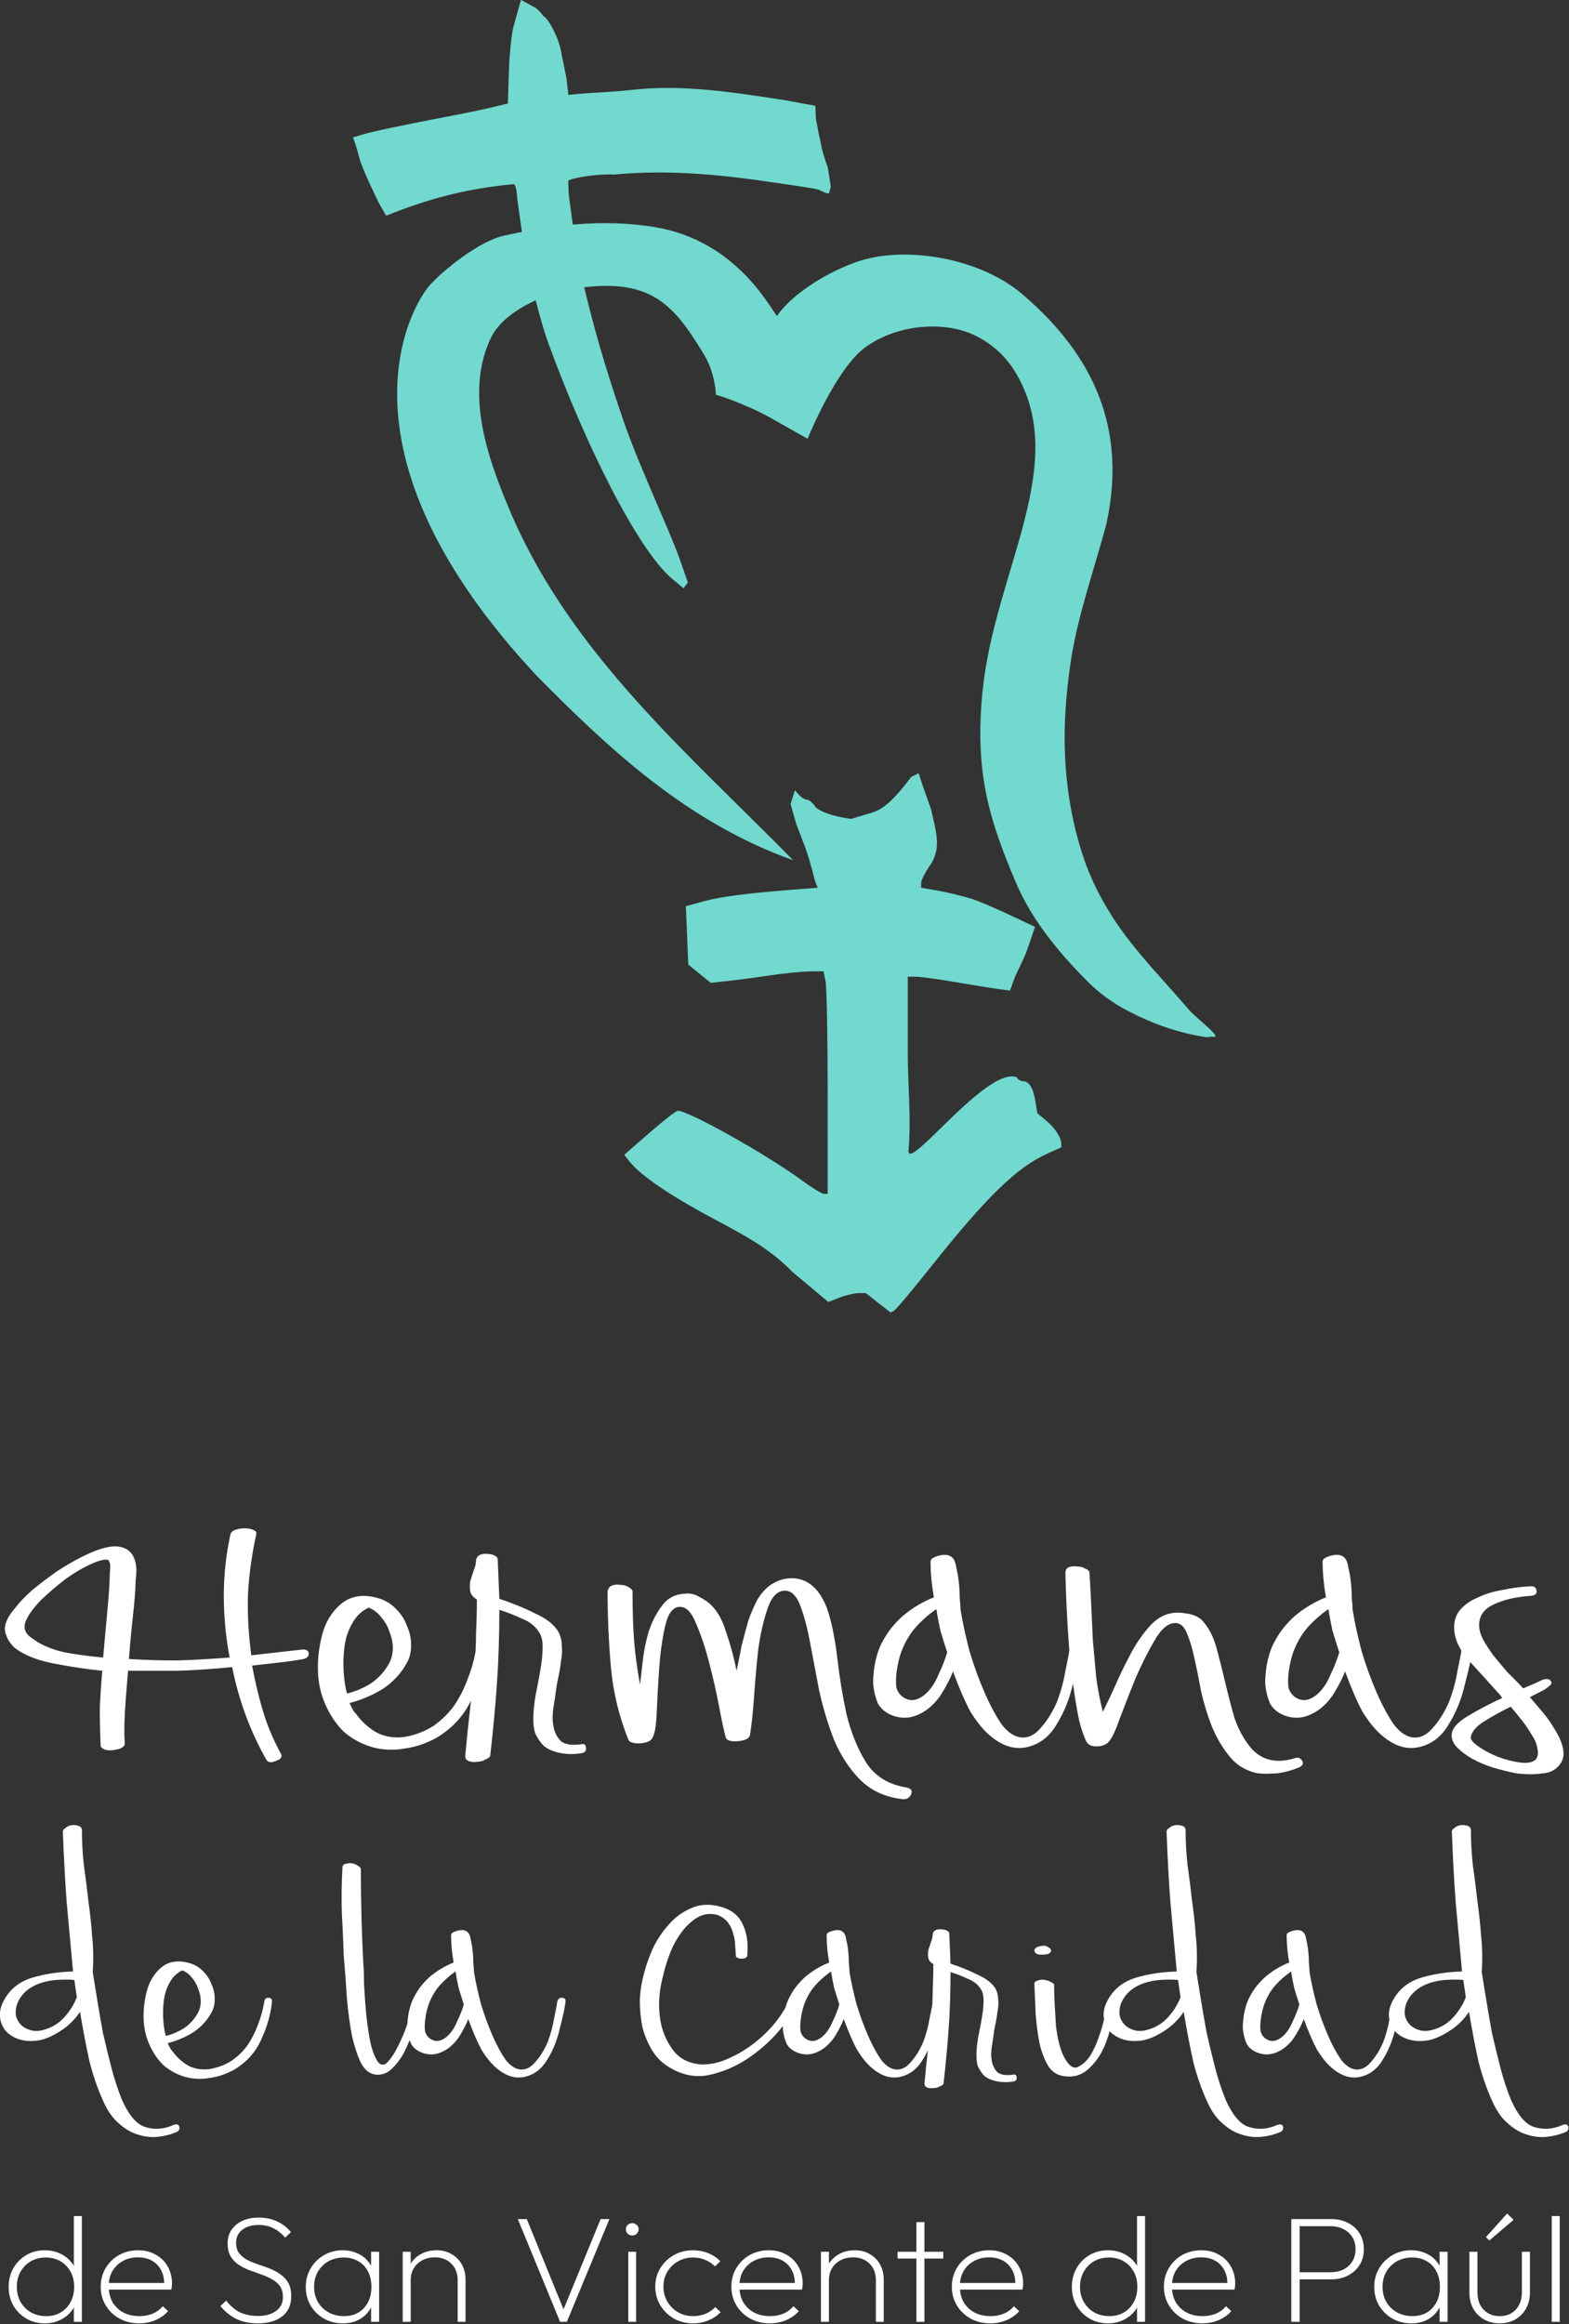 <?xml version="1.0" encoding="UTF-8" standalone="no"?>
<!-- Created with Inkscape (http://www.inkscape.org/) -->

<svg
   version="1.1"
   id="svg1"
   width="514.493"
   height="761.885"
   viewBox="0 0 514.493 761.885"
   sodipodi:docname="logotipo-hermanas-color-transparente-vertical.svg"
   inkscape:version="1.3.2 (091e20e, 2023-11-25, custom)"
   xmlns:inkscape="http://www.inkscape.org/namespaces/inkscape"
   xmlns:sodipodi="http://sodipodi.sourceforge.net/DTD/sodipodi-0.dtd"
   xmlns="http://www.w3.org/2000/svg"
   xmlns:svg="http://www.w3.org/2000/svg">
  <rect x="0" y="0" width="514.493" height="761.885" fill="#333333" stroke="none"/>
  <defs
     id="defs1" />
  <sodipodi:namedview
     id="namedview1"
     pagecolor="#ffffff"
     bordercolor="#000000"
     borderopacity="0.25"
     inkscape:showpageshadow="2"
     inkscape:pageopacity="0.0"
     inkscape:pagecheckerboard="true"
     inkscape:deskcolor="#d1d1d1"
     inkscape:zoom="0.72426352"
     inkscape:cx="257.50296"
     inkscape:cy="380.38641"
     inkscape:window-width="1920"
     inkscape:window-height="1009"
     inkscape:window-x="-8"
     inkscape:window-y="-8"
     inkscape:window-maximized="1"
     inkscape:current-layer="g1">
    <inkscape:page
       x="0"
       y="0"
       inkscape:label="1"
       id="page1"
       width="514.493"
       height="761.885"
       margin="0"
       bleed="0" />
  </sodipodi:namedview>
  <g
     id="g1"
     inkscape:groupmode="layer"
     inkscape:label="1"
     transform="translate(-139.604,-180.317)">
    <g
       id="g4"
       style="fill:#ffffff;fill-opacity:1">
      <path
         id="path1"
         d="m 346.434,305.211 c 3.035,-29.813 21.898,-56.098 7.836,-78.785 -3.172,-5.125 -8.567,-9 -14.297,-10.242 -7.383,-1.598 -15.996,-0.059 -22.235,4.386 -7.394,5.274 -14.336,22.606 -14.336,22.606 l -8.812,-4.969 c -6.844,-3.855 -13.738,-5.859 -13.738,-5.859 -0.364,-5.231 -2.114,-8.543 -3.063,-10.098 -7.762,-12.676 -13.426,-19.613 -34.793,-15.484 -6.953,1.988 -15.051,5.859 -17.773,12.164 -6.2,13.871 -0.192,29.957 5.418,43.062 14.933,34.371 43.523,58.754 69.214,84.84 -26.113,-9.316 -45.261,-27.359 -62.835,-45.09 -51.852,-55.289 -31.336,-90.844 -26.692,-96.187 3.231,-3.715 12.527,-11.223 18.606,-12.367 10.242,-2.297 23.656,-4.321 37.082,-2.032 19.734,3.364 27.906,19.489 29.851,21.824 4.059,-5.941 13.41,-11.261 20.086,-13.464 11.695,-3.856 29.887,-0.793 40.289,8.121 15.168,12.996 26.246,30.492 20.707,56.238 -2.594,10.09 -7.043,22.359 -8.793,33.906 -1.324,8.731 -1.922,17.657 -1.254,26.461 0.575,7.567 2.047,15.133 4.5,22.313 1.758,5.136 4.282,10.043 7.239,14.597 5.261,8.114 12.222,14.985 18.476,22.36 1.918,2.258 8.86,7.312 5.836,6.703 l -1.473,0.14 c -7.386,-1.156 -13.285,-3.359 -19.316,-6.48 -3.637,-1.883 -7.035,-4.344 -9.922,-7.25 -7.09,-7.125 -13.762,-15.172 -17.664,-24.434 -6.172,-14.644 -10.234,-26.449 -8.144,-46.98 z M 231.953,184.027 c 0,0 -0.125,-3.531 -0.926,-3.457 -12.117,1.121 -21.457,3.797 -31.312,7.75 l -1.86,-3.246 -2.148,-4.551 c -1.184,-2.503 -2.363,-5.441 -2.621,-6.527 -0.262,-1.09 -0.707,-2.641 -0.992,-3.453 l -0.524,-1.473 2.348,-0.715 c 2.477,-0.757 10.02,-2.347 21.644,-4.566 3.84,-0.734 8.583,-1.723 10.54,-2.199 l 3.562,-0.867 0.25,-7.871 c 0.137,-4.332 0.66,-9.356 1.164,-11.172 0.504,-1.813 1.121,-4.004 1.367,-4.871 l 0.446,-1.571 3.254,1.785 c 1.585,0.872 2.105,2.348 2.503,2.348 1.668,1.438 3.711,6.125 4.024,8.211 l 1.383,6.852 0.496,4.183 2.953,-0.297 c 1.625,-0.164 7.828,-0.41 12.164,-0.89 12.59,-1.535 25.703,0.562 38.203,2.496 l 7.426,1.359 0.137,3.156 0.734,3.934 c 0.687,2.746 0.445,3.289 2.211,8.094 l 0.726,4.73 -0.41,1.496 c -0.156,0.575 -2.136,-0.633 -2.8,-0.832 -0.668,-0.195 -5.473,-0.953 -10.676,-1.683 -13.157,-1.989 -26.227,-3.239 -39.492,-1.973 -4.547,-0.254 -11.25,0.996 -11.223,1.613 l 0.133,3.192 c 0,0 1.574,12.918 2.976,19.277 2.723,12.367 6.375,24.559 10.528,36.563 4.058,11.734 11.297,26.703 14.027,34.566 l 1.777,5.117 -0.539,0.695 -0.535,0.7 -2.656,-2.188 c -8.524,-7.023 -21.535,-33.195 -30.61,-58.105 -1.527,-4.199 -3.543,-11.84 -4.832,-17.867 -1.257,-5.86 -2.82,-17.743 -2.82,-17.743 z m 125.5,184.688 c -0.883,2.566 -2.664,5.73 -3.23,7.305 l -1.032,2.859 -2.515,-0.317 c -1.387,-0.175 -6.156,-0.945 -10.602,-1.707 -4.445,-0.765 -8.972,-1.39 -10.058,-1.39 h -1.973 v 20.113 c 0.094,7.246 0.824,15.274 0.187,22.5 -0.535,6.086 19.211,-20.668 26.61,-17.883 0.258,0.543 0.972,0.989 1.586,0.989 1.48,0 2.496,1.703 3.027,5.066 l 0.438,2.758 2.203,1.859 c 2.207,1.863 3.715,4.192 3.715,5.738 v 0.825 l -3.43,1.547 c -7.578,3.421 -14.992,10.644 -28.934,28.195 -4.386,5.527 -8.355,10.234 -8.816,10.465 l -0.84,0.414 -3.039,-2.383 -3.039,-2.387 h -1.785 c -0.981,0 -3.059,0.489 -4.617,1.086 l -2.836,1.086 -8.891,-7.445 c -5.605,-5.817 -12.457,-9.348 -19.57,-13.141 -10.426,-5.562 -17.754,-10.562 -20.399,-13.922 l -1.316,-1.675 6.203,-5.415 c 3.41,-2.98 6.551,-5.417 6.973,-5.417 2.664,0 21.847,10.757 30.465,17.082 2.515,1.847 4.988,3.363 5.488,3.363 h 0.914 l -0.004,-24.895 c -0.004,-13.695 -0.238,-26.011 -0.52,-27.371 l -0.507,-2.472 -3.383,0.027 c -1.86,0.016 -6.34,0.461 -9.949,1 -3.614,0.539 -8.332,1.164 -10.489,1.39 l -3.922,0.411 -2.761,-2.235 -2.762,-2.238 -0.594,-14.367 4.363,-1.199 c 4.208,-1.157 10.825,-2.012 22.524,-2.911 l 5.543,-0.425 -0.574,-1.461 c -0.301,-0.762 -0.434,-1.727 -1.434,-5.219 -1.461,-4.824 -2.941,-7.824 -3.414,-9.5 l -1.246,-4.418 0.527,-1.68 0.528,-1.683 1.046,1.152 c 0.579,0.633 1.461,1.152 1.965,1.152 0.504,0 1.481,0.879 2.172,1.95 2.145,1.648 5.996,2.382 8.61,2.777 l 5.046,-1.5 c 3.477,-1.031 5.985,-4.094 8.258,-6.852 l 1.524,-1.98 1.82,-0.906 c 0.961,3.019 2.039,6 3.105,8.984 1,4.961 2.75,9.363 -0.351,13.754 -1.172,1.687 -2.133,3.598 -2.133,4.246 v 1.184 l 3.981,0.683 c 2.187,0.379 6.062,1.313 8.613,2.078 3.418,1.192 10.18,4.336 15.418,6.871 z"
         style="fill:#71d9ce;fill-opacity:1;fill-rule:nonzero;stroke:none"
         transform="scale(1.333)" />
      <path
         id="path2"
         d="m 127.539,620.254 c 0.313,1.93 0.676,4.18 1.094,6.754 0.418,2.57 0.887,5.281 1.406,8.129 0.625,2.758 1.305,5.558 2.031,8.406 0.731,2.848 1.618,5.559 2.66,8.133 1.77,3.949 3.75,6.199 5.938,6.75 2.187,0.644 4.43,0.461 6.723,-0.551 0.73,-0.273 1.199,-0.184 1.406,0.277 0.207,0.551 0.051,1.012 -0.469,1.379 -1.457,0.641 -3.023,1.055 -4.687,1.239 -1.668,0.183 -3.336,0 -5.004,-0.551 -1.563,-0.457 -3.075,-1.332 -4.532,-2.617 -1.46,-1.196 -2.71,-2.895 -3.753,-5.102 -1.457,-3.121 -2.657,-6.523 -3.594,-10.195 -0.832,-3.77 -1.613,-7.856 -2.344,-12.266 -1.355,2.02 -3.023,3.629 -5.004,4.824 -1.875,1.192 -3.594,1.926 -5.156,2.203 -1.774,0.278 -3.387,0.184 -4.848,-0.277 -1.351,-0.457 -2.449,-1.148 -3.281,-2.066 -0.832,-1.008 -1.301,-2.203 -1.406,-3.582 -0.106,-1.379 0.312,-2.848 1.25,-4.411 1.461,-2.48 3.699,-4.179 6.722,-5.097 3.125,-0.922 6.461,-1.426 10.004,-1.516 -0.523,-5.699 -1.043,-11.394 -1.566,-17.09 -0.414,-5.699 -0.727,-11.484 -0.938,-17.367 0,-0.273 0.211,-0.551 0.625,-0.824 0.418,-0.367 0.887,-0.598 1.411,-0.691 0.625,-0.09 1.195,-0.043 1.718,0.14 0.52,0.09 0.832,0.41 0.938,0.965 0,2.938 0.156,5.832 0.469,8.68 0.418,2.847 0.781,5.742 1.093,8.683 0.418,2.848 0.731,5.742 0.938,8.684 0.312,2.937 0.363,5.926 0.156,8.957 z m -4.531,1.93 c -1.356,-0.094 -2.762,-0.094 -4.223,0 -1.457,0.089 -2.863,0.367 -4.219,0.824 -2.812,1.012 -4.691,2.711 -5.628,5.101 -0.313,0.918 -0.415,1.836 -0.313,2.754 0.211,0.922 0.625,1.703 1.25,2.344 0.625,0.645 1.461,1.102 2.504,1.379 1.039,0.277 2.238,0.184 3.594,-0.277 1.769,-0.551 3.281,-1.516 4.531,-2.891 1.355,-1.473 2.398,-3.125 3.129,-4.965 z m 48.609,5.511 c -0.312,3.032 -1.199,6.11 -2.656,9.235 -1.356,3.031 -3.543,5.465 -6.566,7.304 -1.981,1.102 -4.012,1.789 -6.094,2.067 -2.086,0.367 -4.117,0.273 -6.098,-0.278 -1.875,-0.55 -3.594,-1.468 -5.156,-2.753 -1.461,-1.379 -2.66,-3.125 -3.598,-5.239 -0.937,-2.113 -1.406,-4.41 -1.406,-6.89 0,-2.481 0.367,-4.871 1.094,-7.168 0.73,-2.114 1.929,-3.813 3.597,-5.098 1.77,-1.285 3.957,-1.563 6.563,-0.828 1.355,0.367 2.504,1.058 3.441,2.07 0.938,0.918 1.614,1.973 2.032,3.168 0.519,1.102 0.781,2.297 0.781,3.582 0,1.289 -0.262,2.391 -0.781,3.309 -1.043,1.929 -2.5,3.539 -4.379,4.824 -1.875,1.195 -4.012,2.113 -6.407,2.754 0.207,0.461 0.414,0.875 0.625,1.242 0.207,0.367 0.418,0.645 0.625,0.828 1.145,1.559 2.5,2.754 4.063,3.582 1.562,0.735 3.285,0.965 5.16,0.688 1.981,-0.367 3.75,-1.055 5.313,-2.067 1.562,-1.101 2.867,-2.386 3.91,-3.859 1.039,-1.563 1.875,-3.215 2.5,-4.961 0.73,-1.836 1.25,-3.719 1.562,-5.648 0.106,-0.739 0.469,-1.059 1.094,-0.965 0.625,0 0.887,0.367 0.781,1.101 z m -18.133,2.481 c 0.418,-0.828 0.629,-1.746 0.629,-2.758 0,-1.008 -0.211,-2.02 -0.629,-3.031 -0.312,-1.012 -0.832,-1.93 -1.562,-2.754 -0.625,-0.828 -1.406,-1.426 -2.344,-1.793 -1.355,0.644 -2.394,1.652 -3.125,3.031 -0.73,1.285 -1.199,2.711 -1.406,4.274 -0.211,1.562 -0.262,3.167 -0.156,4.824 0.101,1.558 0.312,2.894 0.625,3.996 1.562,-0.367 3.074,-1.012 4.531,-1.93 1.461,-1.012 2.605,-2.297 3.437,-3.859 z m 35.797,-14.059 c -0.105,-3.488 -0.261,-6.98 -0.469,-10.472 -0.105,-3.493 -0.054,-7.168 0.157,-11.024 0,-0.555 0.258,-0.875 0.781,-0.965 0.52,-0.183 1.043,-0.23 1.562,-0.14 0.52,0.093 0.989,0.277 1.407,0.55 0.523,0.278 0.781,0.598 0.781,0.965 0,3.953 0.055,7.903 0.156,11.856 0.106,3.855 0.262,7.761 0.469,11.711 0.105,1.011 0.156,2.574 0.156,4.687 0.106,2.02 0.262,4.227 0.469,6.613 0.211,2.297 0.523,4.594 0.938,6.891 0.417,2.207 1.042,4 1.878,5.375 0.52,0.828 1.196,1.059 2.032,0.691 0.73,-0.644 1.457,-1.562 2.187,-2.757 0.731,-1.286 1.406,-2.664 2.031,-4.133 0.625,-1.473 1.149,-2.942 1.563,-4.41 0.418,-1.563 0.73,-2.895 0.937,-3.996 0.106,-0.739 0.469,-1.059 1.098,-0.965 0.727,0.09 0.988,0.457 0.781,1.101 -0.211,1.196 -0.625,2.848 -1.254,4.961 -0.519,2.02 -1.25,4.043 -2.187,6.063 -0.832,1.929 -1.926,3.586 -3.281,4.961 -1.25,1.379 -2.711,1.976 -4.375,1.793 -1.461,-0.184 -2.66,-1.149 -3.598,-2.895 -0.832,-1.746 -1.562,-3.949 -2.188,-6.613 -0.519,-2.758 -0.937,-5.836 -1.25,-9.235 -0.207,-3.492 -0.468,-7.027 -0.781,-10.613 z m 50.176,25.496 c -1.355,2.391 -3.23,3.86 -5.629,4.41 -2.398,0.551 -4.793,-0.23 -7.191,-2.343 -1.145,-1.008 -2.293,-2.434 -3.438,-4.27 -1.043,-1.93 -2.137,-4.457 -3.281,-7.582 -0.523,1.289 -1.148,2.527 -1.875,3.723 -0.629,1.101 -1.41,2.066 -2.348,2.894 -0.937,0.828 -1.98,1.422 -3.125,1.789 -1.144,0.371 -2.343,0.371 -3.593,0 -1.461,-0.457 -2.504,-1.238 -3.129,-2.339 -0.52,-1.196 -0.832,-2.481 -0.938,-3.86 0,-1.469 0.156,-2.894 0.469,-4.273 0.312,-1.379 0.73,-2.528 1.25,-3.446 0.941,-1.836 2.242,-3.492 3.91,-4.961 1.77,-1.468 3.699,-2.617 5.781,-3.445 -0.207,-1.195 -0.363,-2.344 -0.468,-3.445 -0.102,-1.102 -0.157,-2.203 -0.157,-3.309 0,-0.457 0.575,-0.824 1.719,-1.101 1.148,-0.278 1.981,-0.09 2.504,0.55 0.312,0.368 0.52,0.965 0.625,1.793 0.207,0.825 0.363,1.747 0.469,2.754 0.101,0.922 0.156,1.887 0.156,2.895 0.102,0.918 0.156,1.656 0.156,2.207 0.418,2.48 0.988,5.098 1.719,7.855 0.832,2.754 1.769,5.329 2.812,7.715 1.043,2.391 2.137,4.41 3.286,6.067 1.25,1.562 2.55,2.343 3.906,2.343 1.25,0 2.394,-0.644 3.437,-1.929 1.149,-1.289 2.137,-2.895 2.973,-4.825 0.727,-1.929 1.25,-3.859 1.563,-5.789 0.414,-1.929 0.675,-3.308 0.781,-4.132 0.207,-0.739 0.625,-1.059 1.25,-0.965 0.625,0 0.887,0.367 0.781,1.101 -0.207,1.563 -0.676,3.723 -1.406,6.477 -0.625,2.758 -1.617,5.238 -2.969,7.441 z m -29.074,-13.918 c -0.211,0.461 -0.418,1.102 -0.625,1.93 -0.211,0.828 -0.367,1.699 -0.469,2.617 -0.105,0.918 -0.105,1.793 0,2.621 0.207,0.735 0.625,1.332 1.25,1.789 0.832,0.551 1.668,0.692 2.5,0.414 0.832,-0.277 1.617,-0.828 2.344,-1.652 0.73,-0.828 1.355,-1.887 1.875,-3.172 0.625,-1.285 1.148,-2.617 1.566,-3.996 -0.418,-1.285 -0.836,-2.617 -1.254,-3.996 -0.312,-1.379 -0.57,-2.758 -0.781,-4.133 -1.457,1.008 -2.762,2.156 -3.906,3.445 -1.043,1.192 -1.875,2.571 -2.5,4.133 z m 75.34,-11.578 c 0,-0.64 -0.055,-1.422 -0.157,-2.34 0,-1.011 -0.156,-1.976 -0.468,-2.894 -0.211,-1.012 -0.625,-1.93 -1.25,-2.758 -0.625,-0.828 -1.512,-1.469 -2.66,-1.93 -1.77,-0.457 -3.438,-0.23 -5,0.692 -1.461,0.918 -2.762,2.156 -3.907,3.718 -1.148,1.563 -2.086,3.309 -2.816,5.239 -0.727,1.929 -1.25,3.629 -1.563,5.097 -1.043,3.77 -1.3,7.399 -0.781,10.887 0.418,2.758 1.461,5.285 3.125,7.582 1.668,2.203 4.066,3.399 7.192,3.582 2.187,0 4.374,-0.504 6.566,-1.515 2.293,-1.012 4.426,-2.297 6.406,-3.86 1.981,-1.562 3.699,-3.262 5.16,-5.097 1.457,-1.84 2.551,-3.629 3.282,-5.375 0.418,-0.461 0.832,-0.598 1.25,-0.415 0.523,0.094 0.73,0.461 0.625,1.102 -0.731,1.93 -2.188,4.227 -4.375,6.891 -2.188,2.574 -4.793,4.871 -7.817,6.89 -2.918,1.93 -6.097,3.262 -9.535,3.996 -3.332,0.645 -6.617,-0.043 -9.848,-2.066 -1.668,-1.012 -3.019,-2.387 -4.062,-4.133 -1.043,-1.746 -1.824,-3.629 -2.344,-5.652 -0.418,-2.113 -0.625,-4.317 -0.625,-6.613 0.102,-2.297 0.469,-4.547 1.094,-6.754 0.414,-1.653 1.094,-3.582 2.031,-5.789 1.043,-2.204 2.344,-4.18 3.906,-5.926 1.563,-1.836 3.442,-3.215 5.629,-4.133 2.188,-1.012 4.688,-1.102 7.5,-0.277 2.504,0.734 4.223,2.16 5.16,4.273 1.043,2.113 1.407,4.731 1.094,7.856 -0.312,0.46 -0.887,0.644 -1.719,0.55 -0.73,-0.09 -1.093,-0.367 -1.093,-0.828 z m 46.109,25.496 c -1.355,2.391 -3.23,3.86 -5.625,4.41 -2.398,0.551 -4.797,-0.23 -7.191,-2.343 -1.149,-1.008 -2.293,-2.434 -3.438,-4.27 -1.043,-1.93 -2.137,-4.457 -3.285,-7.582 -0.52,1.289 -1.145,2.527 -1.875,3.723 -0.625,1.101 -1.406,2.066 -2.344,2.894 -0.937,0.828 -1.98,1.422 -3.125,1.789 -1.148,0.371 -2.347,0.371 -3.597,0 -1.457,-0.457 -2.5,-1.238 -3.125,-2.339 -0.52,-1.196 -0.832,-2.481 -0.938,-3.86 0,-1.469 0.156,-2.894 0.469,-4.273 0.312,-1.379 0.73,-2.528 1.25,-3.446 0.937,-1.836 2.242,-3.492 3.906,-4.961 1.774,-1.468 3.699,-2.617 5.785,-3.445 -0.207,-1.195 -0.363,-2.344 -0.469,-3.445 -0.105,-1.102 -0.156,-2.203 -0.156,-3.309 0,-0.457 0.574,-0.824 1.719,-1.101 1.145,-0.278 1.98,-0.09 2.5,0.55 0.312,0.368 0.523,0.965 0.625,1.793 0.211,0.825 0.367,1.747 0.469,2.754 0.105,0.922 0.156,1.887 0.156,2.895 0.105,0.918 0.156,1.656 0.156,2.207 0.418,2.48 0.992,5.098 1.723,7.855 0.832,2.754 1.769,5.329 2.812,7.715 1.043,2.391 2.137,4.41 3.282,6.067 1.25,1.562 2.554,2.343 3.906,2.343 1.254,0 2.398,-0.644 3.441,-1.929 1.145,-1.289 2.137,-2.895 2.969,-4.825 0.73,-1.929 1.25,-3.859 1.563,-5.789 0.417,-1.929 0.679,-3.308 0.781,-4.132 0.211,-0.739 0.625,-1.059 1.25,-0.965 0.625,0 0.886,0.367 0.781,1.101 -0.207,1.563 -0.676,3.723 -1.406,6.477 -0.625,2.758 -1.613,5.238 -2.969,7.441 z m -29.074,-13.918 c -0.207,0.461 -0.414,1.102 -0.625,1.93 -0.207,0.828 -0.363,1.699 -0.469,2.617 -0.102,0.918 -0.102,1.793 0,2.621 0.211,0.735 0.625,1.332 1.25,1.789 0.836,0.551 1.668,0.692 2.504,0.414 0.832,-0.277 1.613,-0.828 2.344,-1.652 0.73,-0.828 1.355,-1.887 1.875,-3.172 0.625,-1.285 1.144,-2.617 1.562,-3.996 -0.418,-1.285 -0.832,-2.617 -1.25,-3.996 -0.312,-1.379 -0.574,-2.758 -0.781,-4.133 -1.461,1.008 -2.762,2.156 -3.906,3.445 -1.043,1.192 -1.879,2.571 -2.504,4.133 z m 35.797,-9.507 c 2.5,0.824 4.738,1.742 6.718,2.753 2.086,0.918 3.543,2.067 4.379,3.446 0.414,0.828 0.625,1.699 0.625,2.621 0.102,0.918 0.051,1.883 -0.156,2.89 -0.105,1.012 -0.262,1.977 -0.469,2.895 -0.211,0.922 -0.367,1.793 -0.468,2.621 -0.106,0.824 -0.262,1.883 -0.469,3.168 -0.211,1.285 -0.211,2.48 0,3.582 0.207,1.106 0.676,2.024 1.406,2.758 0.832,0.644 2.137,0.828 3.906,0.551 0.52,-0.09 0.782,0.136 0.782,0.691 0.105,0.457 -0.106,0.777 -0.625,0.961 -1.457,0.277 -2.864,0.277 -4.219,0 -1.356,-0.273 -2.399,-0.734 -3.129,-1.375 -0.625,-0.645 -1.145,-1.426 -1.563,-2.344 -0.312,-1.011 -0.414,-2.297 -0.312,-3.859 0.105,-1.469 0.312,-2.942 0.625,-4.41 0.312,-1.563 0.574,-2.985 0.781,-4.274 0.211,-1.375 0.313,-2.617 0.313,-3.718 0,-1.102 -0.207,-1.977 -0.625,-2.622 -0.727,-1.191 -1.821,-2.066 -3.282,-2.617 -1.355,-0.64 -2.761,-1.195 -4.218,-1.652 0,4.961 -0.157,9.644 -0.469,14.055 -0.313,4.41 -0.731,8.867 -1.254,13.371 -0.102,0.273 -0.414,0.504 -0.937,0.687 -0.415,0.278 -0.938,0.414 -1.563,0.414 -0.52,0.09 -1.043,0.047 -1.562,-0.136 -0.418,-0.184 -0.625,-0.508 -0.625,-0.965 0.312,-3.403 0.625,-6.434 0.937,-9.098 0.313,-2.758 0.574,-5.281 0.781,-7.578 0.211,-2.297 0.313,-4.457 0.313,-6.481 0.105,-2.019 0.156,-4.085 0.156,-6.199 -0.727,-0.461 -1.144,-0.965 -1.25,-1.515 -0.105,-0.645 -0.105,-1.289 0,-1.93 0.211,-0.645 0.418,-1.285 0.625,-1.93 0.313,-0.734 0.469,-1.426 0.469,-2.066 0.105,-0.461 0.367,-0.781 0.781,-0.965 0.523,-0.184 0.992,-0.23 1.406,-0.141 0.524,0 0.942,0.094 1.254,0.278 0.414,0.183 0.625,0.414 0.625,0.687 z m 20.633,5.234 v -0.414 c 0.101,-0.367 0.414,-0.594 0.937,-0.688 0.52,-0.183 1.039,-0.23 1.563,-0.136 0.624,0.089 1.144,0.273 1.562,0.55 0.52,0.184 0.781,0.414 0.781,0.688 0,1.473 0.051,3.125 0.157,4.961 0.105,1.746 0.207,3.492 0.312,5.238 0.207,1.652 0.52,3.262 0.938,4.824 0.417,1.469 0.937,2.664 1.562,3.582 1.043,1.563 2.031,2.067 2.973,1.516 1.144,-0.551 2.132,-1.469 2.968,-2.754 0.832,-1.379 1.512,-2.851 2.032,-4.41 0.625,-1.656 1.093,-3.262 1.406,-4.824 0.312,-1.657 0.574,-2.989 0.781,-3.996 0.106,-0.739 0.469,-1.059 1.094,-0.965 0.625,0 0.887,0.367 0.781,1.101 -0.101,1.379 -0.414,3.168 -0.937,5.375 -0.414,2.114 -1.094,4.18 -2.032,6.2 -0.937,1.929 -2.187,3.585 -3.75,4.964 -1.562,1.375 -3.441,1.93 -5.628,1.653 -1.77,-0.184 -3.126,-1.012 -4.063,-2.481 -0.937,-1.562 -1.668,-3.445 -2.187,-5.652 -0.418,-2.203 -0.731,-4.547 -0.938,-7.027 -0.105,-2.571 -0.211,-5.008 -0.312,-7.305 z m 1.718,-7.442 c -1.043,0 -1.617,-0.32 -1.718,-0.964 0,-0.735 0.781,-1.149 2.343,-1.239 0.414,0 0.781,0.137 1.094,0.411 0.418,0.183 0.625,0.414 0.625,0.691 0.105,0.273 -0.051,0.551 -0.469,0.828 -0.312,0.184 -0.937,0.273 -1.875,0.273 z m 38.137,4.274 c 0.312,1.93 0.68,4.18 1.094,6.754 0.418,2.57 0.886,5.281 1.41,8.129 0.625,2.758 1.301,5.558 2.031,8.406 0.727,2.848 1.613,5.559 2.656,8.133 1.77,3.949 3.75,6.199 5.938,6.75 2.191,0.644 4.43,0.461 6.723,-0.551 0.73,-0.273 1.199,-0.184 1.406,0.277 0.211,0.551 0.054,1.012 -0.469,1.379 -1.457,0.641 -3.02,1.055 -4.687,1.239 -1.668,0.183 -3.336,0 -5.004,-0.551 -1.563,-0.457 -3.075,-1.332 -4.532,-2.617 -1.461,-1.196 -2.711,-2.895 -3.75,-5.102 -1.461,-3.121 -2.66,-6.523 -3.597,-10.195 -0.832,-3.77 -1.614,-7.856 -2.344,-12.266 -1.356,2.02 -3.023,3.629 -5,4.824 -1.879,1.192 -3.598,1.926 -5.16,2.203 -1.77,0.278 -3.387,0.184 -4.844,-0.277 -1.355,-0.457 -2.449,-1.148 -3.285,-2.066 -0.832,-1.008 -1.301,-2.203 -1.406,-3.582 -0.106,-1.379 0.312,-2.848 1.25,-4.411 1.461,-2.48 3.699,-4.179 6.722,-5.097 3.125,-0.922 6.461,-1.426 10.004,-1.516 -0.523,-5.699 -1.043,-11.394 -1.562,-17.09 -0.418,-5.699 -0.731,-11.484 -0.938,-17.367 0,-0.273 0.207,-0.551 0.625,-0.824 0.414,-0.367 0.883,-0.598 1.406,-0.691 0.625,-0.09 1.2,-0.043 1.719,0.14 0.52,0.09 0.832,0.41 0.938,0.965 0,2.938 0.156,5.832 0.468,8.68 0.418,2.847 0.782,5.742 1.094,8.683 0.418,2.848 0.731,5.742 0.938,8.684 0.312,2.937 0.367,5.926 0.156,8.957 z m -4.531,1.93 c -1.356,-0.094 -2.762,-0.094 -4.223,0 -1.457,0.089 -2.863,0.367 -4.219,0.824 -2.812,1.012 -4.687,2.711 -5.625,5.101 -0.312,0.918 -0.418,1.836 -0.312,2.754 0.207,0.922 0.625,1.703 1.25,2.344 0.625,0.645 1.457,1.102 2.5,1.379 1.043,0.277 2.238,0.184 3.594,-0.277 1.773,-0.551 3.281,-1.516 4.535,-2.891 1.351,-1.473 2.394,-3.125 3.125,-4.965 z M 445,641.613 c -1.355,2.391 -3.23,3.86 -5.629,4.41 -2.398,0.551 -4.793,-0.23 -7.191,-2.343 -1.145,-1.008 -2.293,-2.434 -3.438,-4.27 -1.043,-1.93 -2.137,-4.457 -3.281,-7.582 -0.523,1.289 -1.149,2.527 -1.875,3.723 -0.629,1.101 -1.41,2.066 -2.348,2.894 -0.937,0.828 -1.98,1.422 -3.125,1.789 -1.144,0.371 -2.343,0.371 -3.593,0 -1.461,-0.457 -2.504,-1.238 -3.129,-2.339 -0.52,-1.196 -0.832,-2.481 -0.938,-3.86 0,-1.469 0.156,-2.894 0.469,-4.273 0.312,-1.379 0.73,-2.528 1.25,-3.446 0.941,-1.836 2.242,-3.492 3.91,-4.961 1.77,-1.468 3.699,-2.617 5.781,-3.445 -0.207,-1.195 -0.363,-2.344 -0.468,-3.445 -0.102,-1.102 -0.157,-2.203 -0.157,-3.309 0,-0.457 0.574,-0.824 1.719,-1.101 1.148,-0.278 1.981,-0.09 2.504,0.55 0.312,0.368 0.519,0.965 0.625,1.793 0.207,0.825 0.363,1.747 0.469,2.754 0.105,0.922 0.156,1.887 0.156,2.895 0.105,0.918 0.156,1.656 0.156,2.207 0.418,2.48 0.988,5.098 1.719,7.855 0.832,2.754 1.773,5.329 2.812,7.715 1.043,2.391 2.137,4.41 3.286,6.067 1.25,1.562 2.55,2.343 3.906,2.343 1.25,0 2.398,-0.644 3.437,-1.929 1.149,-1.289 2.137,-2.895 2.973,-4.825 0.727,-1.929 1.25,-3.859 1.562,-5.789 0.415,-1.929 0.676,-3.308 0.782,-4.132 0.207,-0.739 0.625,-1.059 1.25,-0.965 0.625,0 0.886,0.367 0.781,1.101 -0.207,1.563 -0.676,3.723 -1.406,6.477 -0.625,2.758 -1.617,5.238 -2.969,7.441 z m -29.074,-13.918 c -0.211,0.461 -0.418,1.102 -0.625,1.93 -0.211,0.828 -0.367,1.699 -0.469,2.617 -0.105,0.918 -0.105,1.793 0,2.621 0.207,0.735 0.625,1.332 1.25,1.789 0.832,0.551 1.668,0.692 2.5,0.414 0.836,-0.277 1.617,-0.828 2.344,-1.652 0.73,-0.828 1.355,-1.887 1.875,-3.172 0.629,-1.285 1.148,-2.617 1.566,-3.996 -0.418,-1.285 -0.836,-2.617 -1.25,-3.996 -0.316,-1.379 -0.574,-2.758 -0.785,-4.133 -1.457,1.008 -2.758,2.156 -3.906,3.445 -1.043,1.192 -1.875,2.571 -2.5,4.133 z m 53.301,-7.441 c 0.312,1.93 0.675,4.18 1.093,6.754 0.418,2.57 0.887,5.281 1.407,8.129 0.625,2.758 1.3,5.558 2.031,8.406 0.73,2.848 1.617,5.559 2.656,8.133 1.774,3.949 3.754,6.199 5.941,6.75 2.188,0.644 4.43,0.461 6.723,-0.551 0.727,-0.273 1.195,-0.184 1.406,0.277 0.207,0.551 0.051,1.012 -0.468,1.379 -1.461,0.641 -3.024,1.055 -4.692,1.239 -1.668,0.183 -3.332,0 -5,-0.551 -1.562,-0.457 -3.074,-1.332 -4.535,-2.617 -1.457,-1.196 -2.707,-2.895 -3.75,-5.102 -1.457,-3.121 -2.656,-6.523 -3.594,-10.195 -0.836,-3.77 -1.617,-7.856 -2.347,-12.266 -1.352,2.02 -3.02,3.629 -5,4.824 -1.875,1.192 -3.594,1.926 -5.157,2.203 -1.773,0.278 -3.386,0.184 -4.847,-0.277 -1.356,-0.457 -2.449,-1.148 -3.282,-2.066 -0.835,-1.008 -1.304,-2.203 -1.406,-3.582 -0.105,-1.379 0.313,-2.848 1.25,-4.411 1.457,-2.48 3.699,-4.179 6.719,-5.097 3.129,-0.922 6.461,-1.426 10.004,-1.516 -0.52,-5.699 -1.039,-11.394 -1.563,-17.09 -0.418,-5.699 -0.73,-11.484 -0.937,-17.367 0,-0.273 0.207,-0.551 0.625,-0.824 0.418,-0.367 0.887,-0.598 1.406,-0.691 0.625,-0.09 1.199,-0.043 1.719,0.14 0.523,0.09 0.836,0.41 0.941,0.965 0,2.938 0.157,5.832 0.469,8.68 0.414,2.847 0.781,5.742 1.094,8.683 0.414,2.848 0.726,5.742 0.937,8.684 0.313,2.937 0.364,5.926 0.157,8.957 z m -4.536,1.93 c -1.351,-0.094 -2.761,-0.094 -4.218,0 -1.461,0.089 -2.868,0.367 -4.219,0.824 -2.816,1.012 -4.692,2.711 -5.629,5.101 -0.313,0.918 -0.418,1.836 -0.313,2.754 0.208,0.922 0.626,1.703 1.25,2.344 0.626,0.645 1.461,1.102 2.5,1.379 1.043,0.277 2.243,0.184 3.598,-0.277 1.77,-0.551 3.281,-1.516 4.531,-2.891 1.356,-1.473 2.399,-3.125 3.125,-4.965 z"
         style="fill:#ffffff;fill-opacity:1;fill-rule:nonzero;stroke:none"
         transform="scale(1.333)" />
      <path
         id="path3"
         d="m 167.773,512.574 c -1.089,4.934 -1.773,9.871 -2.046,14.805 -0.137,4.933 0.136,9.93 0.82,14.984 2.183,-0.238 4.301,-0.48 6.348,-0.722 2.046,-0.239 4.164,-0.481 6.347,-0.719 0.953,0 1.434,0.359 1.434,1.082 0,0.601 -0.41,1.023 -1.231,1.262 -2.047,0.363 -4.164,0.664 -6.347,0.906 -2.047,0.238 -4.164,0.48 -6.348,0.719 0.684,3.734 1.57,7.464 2.664,11.195 1.09,3.609 2.594,7.16 4.504,10.652 0.273,0.723 -0.207,1.266 -1.434,1.625 -1.093,0.481 -1.843,0.36 -2.254,-0.359 -3.957,-6.984 -6.757,-14.566 -8.394,-22.75 -4.777,0.48 -9.215,0.781 -13.309,0.902 -4.097,0 -8.191,0 -12.289,0 -0.41,4.574 -0.679,8.184 -0.816,10.832 -0.137,2.649 -0.137,5.055 0,7.223 -0.137,0.723 -1.024,1.203 -2.664,1.445 -1.637,0.239 -2.731,-0.062 -3.278,-0.902 v -0.363 c -0.136,-3.129 -0.203,-6.137 -0.203,-9.028 0.137,-3.008 0.34,-6.078 0.614,-9.207 -3.684,-0.359 -7.711,-0.965 -12.082,-1.804 -4.231,-0.844 -7.438,-2.168 -9.621,-3.973 -1.231,-1.203 -1.981,-2.59 -2.254,-4.152 -0.137,-1.567 0.683,-3.372 2.457,-5.418 1.093,-1.442 2.523,-2.95 4.3,-4.512 1.911,-1.567 3.891,-3.07 5.938,-4.516 2.183,-1.441 4.367,-2.707 6.555,-3.789 2.183,-1.086 4.093,-1.804 5.73,-2.168 2.051,-0.48 3.754,-0.301 5.121,0.543 1.363,0.84 2.117,2.465 2.254,4.875 0,0.84 -0.07,1.805 -0.207,2.887 0,0.965 -0.066,2.289 -0.203,3.973 -0.137,1.683 -0.344,3.73 -0.617,6.136 -0.27,2.41 -0.543,5.418 -0.817,9.028 3.684,0.242 7.575,0.363 11.672,0.363 4.094,-0.121 8.465,-0.363 13.106,-0.723 -0.957,-5.054 -1.434,-10.109 -1.434,-15.164 0,-5.176 0.547,-10.234 1.637,-15.168 0.136,-0.48 0.547,-0.844 1.23,-1.082 0.68,-0.242 1.434,-0.363 2.25,-0.363 0.821,0 1.504,0.121 2.051,0.363 0.68,0.238 0.953,0.602 0.816,1.082 z m -56.515,20.946 c -0.957,1.925 -0.477,3.488 1.433,4.691 2.047,1.566 4.711,2.711 7.985,3.43 3.414,0.605 6.554,1.023 9.422,1.265 0.543,-5.898 0.953,-10.41 1.226,-13.539 0.274,-3.25 0.41,-5.597 0.41,-7.043 0.137,-1.566 0.137,-2.469 0,-2.707 -0.136,-0.363 -0.273,-0.601 -0.41,-0.722 -0.82,-0.243 -2.25,0.121 -4.301,1.082 -1.91,0.843 -3.957,2.046 -6.14,3.613 -2.051,1.562 -4.028,3.246 -5.942,5.055 -1.773,1.804 -3,3.429 -3.683,4.875 z m 113.035,7.402 c -0.41,3.969 -1.57,8.004 -3.484,12.094 -1.774,3.972 -4.641,7.164 -8.598,9.57 -2.594,1.445 -5.258,2.348 -7.988,2.707 -2.731,0.484 -5.391,0.363 -7.985,-0.359 -2.457,-0.723 -4.711,-1.926 -6.758,-3.614 -1.91,-1.804 -3.48,-4.09 -4.71,-6.859 -1.227,-2.77 -1.844,-5.777 -1.844,-9.027 0,-3.25 0.48,-6.379 1.433,-9.387 0.957,-2.77 2.528,-4.996 4.711,-6.68 2.321,-1.687 5.188,-2.047 8.602,-1.086 1.773,0.481 3.277,1.387 4.504,2.711 1.23,1.203 2.117,2.586 2.664,4.153 0.68,1.441 1.023,3.007 1.023,4.691 0,1.687 -0.343,3.129 -1.023,4.336 -1.367,2.527 -3.278,4.633 -5.735,6.316 -2.457,1.567 -5.257,2.77 -8.398,3.614 0.273,0.601 0.547,1.14 0.82,1.625 0.274,0.48 0.547,0.839 0.821,1.082 1.5,2.046 3.277,3.609 5.324,4.695 2.047,0.961 4.301,1.262 6.758,0.902 2.593,-0.48 4.914,-1.386 6.961,-2.711 2.047,-1.441 3.754,-3.129 5.121,-5.054 1.363,-2.043 2.457,-4.211 3.273,-6.5 0.957,-2.407 1.641,-4.875 2.051,-7.403 0.133,-0.961 0.613,-1.383 1.43,-1.261 0.82,0 1.164,0.48 1.027,1.445 z m -23.754,3.25 c 0.543,-1.086 0.816,-2.289 0.816,-3.613 0,-1.325 -0.273,-2.649 -0.816,-3.973 -0.41,-1.324 -1.094,-2.527 -2.051,-3.609 -0.816,-1.082 -1.84,-1.868 -3.07,-2.348 -1.773,0.844 -3.141,2.168 -4.094,3.973 -0.957,1.683 -1.57,3.55 -1.844,5.597 -0.273,2.047 -0.339,4.153 -0.207,6.317 0.137,2.046 0.411,3.793 0.821,5.238 2.047,-0.481 4.027,-1.324 5.937,-2.527 1.914,-1.325 3.414,-3.012 4.508,-5.055 z m 27.027,-15.711 c 3.278,1.086 6.211,2.289 8.805,3.613 2.731,1.203 4.645,2.707 5.734,4.512 0.547,1.086 0.821,2.226 0.821,3.434 0.136,1.203 0.066,2.464 -0.203,3.789 -0.137,1.324 -0.344,2.589 -0.618,3.793 -0.273,1.203 -0.476,2.347 -0.613,3.429 -0.137,1.082 -0.34,2.469 -0.613,4.153 -0.274,1.683 -0.274,3.25 0,4.695 0.273,1.441 0.887,2.648 1.844,3.609 1.089,0.844 2.797,1.082 5.117,0.723 0.683,-0.121 1.023,0.18 1.023,0.902 0.137,0.602 -0.136,1.024 -0.82,1.266 -1.91,0.359 -3.754,0.359 -5.527,0 -1.774,-0.363 -3.141,-0.965 -4.094,-1.809 -0.82,-0.84 -1.504,-1.863 -2.051,-3.066 -0.406,-1.324 -0.543,-3.012 -0.406,-5.055 0.137,-1.926 0.406,-3.855 0.816,-5.781 0.41,-2.043 0.754,-3.91 1.024,-5.594 0.273,-1.808 0.41,-3.433 0.41,-4.875 0,-1.445 -0.274,-2.59 -0.817,-3.429 -0.957,-1.567 -2.39,-2.711 -4.3,-3.434 -1.778,-0.84 -3.618,-1.563 -5.532,-2.164 0,6.5 -0.203,12.637 -0.613,18.414 -0.41,5.777 -0.957,11.617 -1.637,17.512 -0.136,0.363 -0.546,0.664 -1.23,0.906 -0.547,0.359 -1.227,0.539 -2.047,0.539 -0.684,0.121 -1.367,0.062 -2.047,-0.18 -0.547,-0.242 -0.82,-0.66 -0.82,-1.261 0.41,-4.457 0.82,-8.426 1.23,-11.918 0.407,-3.61 0.75,-6.922 1.024,-9.93 0.273,-3.008 0.41,-5.84 0.41,-8.484 0.133,-2.649 0.203,-5.36 0.203,-8.125 -0.957,-0.602 -1.5,-1.266 -1.637,-1.989 -0.136,-0.84 -0.136,-1.683 0,-2.527 0.27,-0.84 0.543,-1.684 0.817,-2.527 0.41,-0.961 0.617,-1.864 0.617,-2.707 0.133,-0.602 0.476,-1.024 1.023,-1.266 0.68,-0.238 1.297,-0.301 1.84,-0.18 0.684,0 1.231,0.121 1.641,0.363 0.547,0.239 0.816,0.54 0.816,0.903 z m 26.622,-1.805 c 0.136,-0.722 0.476,-1.203 1.023,-1.445 0.684,-0.238 1.367,-0.301 2.047,-0.18 0.82,0 1.504,0.184 2.051,0.543 0.679,0.36 1.023,0.723 1.023,1.082 0,4.938 0.137,9.09 0.41,12.457 0.27,3.25 0.75,6.742 1.434,10.473 0.133,-1.203 0.34,-3.008 0.613,-5.414 0.273,-2.527 0.75,-4.996 1.434,-7.402 0.816,-2.528 1.91,-4.696 3.277,-6.5 1.363,-1.926 3.273,-2.95 5.73,-3.071 1.094,-0.121 2.118,0.059 3.075,0.543 0.953,0.481 1.84,1.024 2.66,1.625 1.91,1.563 3.344,3.91 4.301,7.039 1.093,3.129 1.98,6.379 2.66,9.75 0.41,-1.926 0.82,-3.972 1.23,-6.136 0.547,-2.168 1.094,-4.215 1.637,-6.141 0.684,-1.926 1.434,-3.672 2.254,-5.234 0.957,-1.567 2.047,-2.77 3.277,-3.614 1.637,-1.082 3.344,-1.625 5.117,-1.625 3.961,0 6.895,2.528 8.805,7.586 1.094,3.367 1.914,7.403 2.457,12.094 0.547,4.695 1.297,9.269 2.254,13.723 1.094,4.453 2.664,8.367 4.711,11.734 2.184,3.492 5.527,5.598 10.031,6.32 1.094,0.242 1.504,0.723 1.231,1.446 -0.274,0.839 -0.821,1.324 -1.637,1.441 h -0.41 c -4.371,-0.48 -7.918,-2.105 -10.649,-4.871 -2.593,-2.649 -4.711,-5.899 -6.347,-9.75 -1.504,-3.852 -2.731,-7.945 -3.688,-12.277 -0.816,-4.336 -1.57,-8.305 -2.25,-11.918 -0.683,-3.61 -1.504,-6.622 -2.457,-9.028 -0.957,-2.406 -2.254,-3.551 -3.894,-3.429 -1.774,0.121 -3.137,1.625 -4.094,4.515 -0.957,2.766 -1.707,6.078 -2.254,9.93 -0.406,3.73 -0.75,7.582 -1.023,11.555 -0.274,3.972 -0.614,7.16 -1.024,9.566 -0.273,0.844 -1.297,1.324 -3.07,1.445 -1.637,0.121 -2.594,-0.179 -2.867,-0.902 -0.411,-1.445 -0.957,-3.973 -1.637,-7.582 -0.684,-3.613 -1.504,-7.223 -2.457,-10.832 -0.957,-3.734 -2.051,-6.984 -3.277,-9.75 -1.094,-2.77 -2.457,-4.094 -4.098,-3.973 -1.637,0.121 -2.797,1.746 -3.481,4.875 -0.683,3.008 -1.16,6.438 -1.433,10.289 -0.274,3.852 -0.477,7.524 -0.613,11.016 -0.137,3.371 -0.547,5.476 -1.231,6.316 -0.406,0.606 -1.434,0.965 -3.07,1.086 -1.5,0 -2.387,-0.301 -2.66,-0.902 -2.321,-5.777 -3.754,-11.738 -4.301,-17.875 -0.547,-6.258 -0.82,-12.457 -0.82,-18.598 z m 110.578,32.5 c -1.774,3.129 -4.235,5.055 -7.371,5.778 -3.141,0.722 -6.282,-0.301 -9.422,-3.071 -1.5,-1.324 -3.004,-3.187 -4.504,-5.597 -1.364,-2.528 -2.797,-5.836 -4.301,-9.93 -0.684,1.687 -1.5,3.312 -2.457,4.875 -0.82,1.445 -1.844,2.707 -3.07,3.793 -1.231,1.082 -2.594,1.863 -4.098,2.348 -1.5,0.48 -3.07,0.48 -4.707,0 -1.914,-0.602 -3.277,-1.625 -4.098,-3.071 -0.683,-1.566 -1.09,-3.25 -1.226,-5.054 0,-1.926 0.203,-3.793 0.613,-5.598 0.41,-1.805 0.957,-3.309 1.637,-4.516 1.23,-2.406 2.937,-4.57 5.121,-6.496 2.32,-1.929 4.844,-3.433 7.574,-4.515 -0.269,-1.567 -0.477,-3.071 -0.613,-4.512 -0.137,-1.445 -0.203,-2.891 -0.203,-4.336 0,-0.602 0.75,-1.082 2.25,-1.445 1.504,-0.36 2.593,-0.118 3.277,0.722 0.41,0.485 0.684,1.266 0.82,2.348 0.274,1.086 0.477,2.289 0.614,3.613 0.136,1.203 0.207,2.465 0.207,3.789 0.132,1.203 0.203,2.168 0.203,2.891 0.547,3.25 1.297,6.68 2.254,10.289 1.089,3.613 2.32,6.98 3.683,10.113 1.367,3.129 2.801,5.778 4.301,7.942 1.637,2.046 3.344,3.07 5.121,3.07 1.637,0 3.137,-0.844 4.504,-2.527 1.5,-1.684 2.797,-3.793 3.891,-6.321 0.953,-2.527 1.636,-5.054 2.046,-7.582 0.547,-2.527 0.887,-4.332 1.024,-5.418 0.273,-0.961 0.82,-1.383 1.641,-1.261 0.816,0 1.16,0.48 1.023,1.445 -0.273,2.043 -0.891,4.875 -1.844,8.484 -0.82,3.61 -2.117,6.86 -3.89,9.75 z m -38.09,-18.234 c -0.27,0.601 -0.543,1.441 -0.817,2.527 -0.273,1.082 -0.48,2.227 -0.617,3.43 -0.133,1.203 -0.133,2.348 0,3.43 0.274,0.964 0.82,1.746 1.641,2.347 1.09,0.723 2.183,0.903 3.277,0.543 1.09,-0.363 2.113,-1.086 3.07,-2.168 0.958,-1.082 1.774,-2.469 2.458,-4.152 0.82,-1.688 1.5,-3.43 2.046,-5.238 -0.546,-1.684 -1.089,-3.43 -1.636,-5.235 -0.41,-1.804 -0.75,-3.609 -1.024,-5.414 -1.914,1.32 -3.617,2.828 -5.121,4.512 -1.363,1.566 -2.457,3.371 -3.277,5.418 z m 40.136,-18.777 c 0,-0.723 0.274,-1.204 0.821,-1.446 0.679,-0.242 1.363,-0.301 2.047,-0.179 0.82,0 1.5,0.179 2.047,0.539 0.683,0.242 1.023,0.605 1.023,1.086 0.137,2.285 0.273,4.875 0.41,7.761 0.137,2.77 0.274,5.719 0.41,8.848 0.274,3.008 0.547,6.019 0.821,9.027 0.406,3.008 0.953,5.836 1.636,8.485 0.957,-1.926 1.981,-4.09 3.071,-6.5 1.093,-2.528 2.254,-4.934 3.48,-7.219 1.231,-2.41 2.594,-4.516 4.098,-6.32 1.5,-1.926 3.07,-3.192 4.711,-3.793 1.5,-0.602 3.207,-0.723 5.117,-0.36 2.047,0.238 3.551,1.024 4.504,2.348 1.367,1.683 2.39,3.851 3.074,6.5 0.68,2.527 1.363,5.234 2.047,8.125 0.683,2.887 1.433,5.777 2.254,8.664 0.953,2.769 2.25,5.176 3.89,7.223 2.731,3.25 6.415,4.152 11.055,2.707 0.684,-0.239 1.231,-0.059 1.641,0.543 0.547,0.722 0.273,1.324 -0.821,1.804 -2.457,0.965 -4.574,1.446 -6.347,1.446 -1.774,0.121 -3.207,0.058 -4.301,-0.18 -2.73,-0.723 -4.914,-2.168 -6.551,-4.336 -1.64,-2.047 -3.004,-4.391 -4.097,-7.039 -1.09,-2.77 -1.981,-5.656 -2.661,-8.668 -0.546,-3.008 -1.093,-5.715 -1.64,-8.125 -0.543,-2.527 -1.16,-4.574 -1.84,-6.137 -0.684,-1.687 -1.641,-2.527 -2.867,-2.527 -1.778,0 -3.481,1.445 -5.121,4.332 -1.637,2.769 -3.207,5.898 -4.711,9.387 -1.364,3.371 -2.66,6.683 -3.891,9.933 -1.09,3.129 -2.047,5.055 -2.863,5.778 -0.684,0.601 -1.641,0.902 -2.867,0.902 -1.231,0 -2.051,-0.422 -2.457,-1.266 -0.411,-0.843 -0.821,-1.926 -1.231,-3.25 -0.41,-1.324 -0.75,-2.828 -1.023,-4.511 -0.957,-5.418 -1.637,-10.895 -2.047,-16.43 -0.41,-5.66 -0.684,-11.375 -0.821,-17.152 z m 94.399,37.011 c -1.773,3.129 -4.231,5.055 -7.371,5.778 -3.141,0.722 -6.278,-0.301 -9.418,-3.071 -1.504,-1.324 -3.004,-3.187 -4.504,-5.597 -1.367,-2.528 -2.801,-5.836 -4.301,-9.93 -0.683,1.687 -1.504,3.312 -2.457,4.875 -0.82,1.445 -1.844,2.707 -3.074,3.793 -1.227,1.082 -2.594,1.863 -4.094,2.348 -1.504,0.48 -3.07,0.48 -4.711,0 -1.91,-0.602 -3.277,-1.625 -4.093,-3.071 -0.684,-1.566 -1.094,-3.25 -1.231,-5.054 0,-1.926 0.207,-3.793 0.613,-5.598 0.41,-1.805 0.957,-3.309 1.641,-4.516 1.227,-2.406 2.934,-4.57 5.117,-6.496 2.32,-1.929 4.848,-3.433 7.578,-4.515 -0.273,-1.567 -0.476,-3.071 -0.613,-4.512 -0.137,-1.445 -0.207,-2.891 -0.207,-4.336 0,-0.602 0.754,-1.082 2.254,-1.445 1.5,-0.36 2.594,-0.118 3.277,0.722 0.41,0.485 0.68,1.266 0.817,2.348 0.273,1.086 0.48,2.289 0.617,3.613 0.137,1.203 0.203,2.465 0.203,3.789 0.137,1.203 0.203,2.168 0.203,2.891 0.547,3.25 1.297,6.68 2.254,10.289 1.094,3.613 2.32,6.98 3.687,10.113 1.364,3.129 2.797,5.778 4.301,7.942 1.637,2.046 3.344,3.07 5.117,3.07 1.637,0 3.141,-0.844 4.504,-2.527 1.504,-1.684 2.801,-3.793 3.891,-6.321 0.957,-2.527 1.641,-5.054 2.051,-7.582 0.543,-2.527 0.886,-4.332 1.023,-5.418 0.274,-0.961 0.817,-1.383 1.637,-1.261 0.82,0 1.16,0.48 1.023,1.445 -0.273,2.043 -0.886,4.875 -1.843,8.484 -0.817,3.61 -2.114,6.86 -3.891,9.75 z m -38.086,-18.234 c -0.273,0.601 -0.547,1.441 -0.82,2.527 -0.274,1.082 -0.477,2.227 -0.614,3.43 -0.136,1.203 -0.136,2.348 0,3.43 0.274,0.964 0.821,1.746 1.637,2.347 1.094,0.723 2.188,0.903 3.277,0.543 1.094,-0.363 2.118,-1.086 3.071,-2.168 0.957,-1.082 1.777,-2.469 2.457,-4.152 0.82,-1.688 1.504,-3.43 2.051,-5.238 -0.547,-1.684 -1.094,-3.43 -1.641,-5.235 -0.41,-1.804 -0.75,-3.609 -1.023,-5.414 -1.911,1.32 -3.618,2.828 -5.118,4.512 -1.367,1.566 -2.457,3.371 -3.277,5.418 z m 54.879,30.512 c -1.91,-0.364 -3.891,-0.844 -5.938,-1.446 -1.914,-0.601 -3.617,-1.324 -5.121,-2.168 -1.5,-0.84 -2.73,-1.742 -3.683,-2.707 -0.957,-0.961 -1.434,-1.984 -1.434,-3.07 0,-1.563 1.297,-3.129 3.891,-4.691 2.593,-1.567 5.461,-3.071 8.597,-4.516 -0.273,-0.242 -0.41,-0.422 -0.41,-0.543 -3.136,-3.488 -5.867,-6.496 -8.187,-9.027 -2.188,-2.645 -3.278,-5.235 -3.278,-7.762 0,-1.805 0.547,-3.309 1.637,-4.512 1.094,-1.207 2.527,-2.168 4.301,-2.89 1.773,-0.844 3.754,-1.446 5.937,-1.805 2.184,-0.481 4.438,-0.781 6.758,-0.902 0.957,-0.122 1.504,0.238 1.641,1.082 0.137,0.722 -0.344,1.144 -1.434,1.265 -3.687,0.238 -6.758,0.961 -9.215,2.164 -2.32,1.086 -3.48,2.77 -3.48,5.055 0,1.086 0.34,2.289 1.023,3.613 0.68,1.203 1.5,2.465 2.457,3.789 1.09,1.325 2.25,2.711 3.481,4.153 1.363,1.324 2.66,2.648 3.891,3.972 1.773,-0.722 3.414,-1.441 4.914,-2.164 0.957,-0.242 1.57,-0.121 1.843,0.36 0.41,0.363 0.203,0.843 -0.613,1.445 -0.547,0.48 -1.23,0.902 -2.051,1.262 -0.679,0.363 -1.5,0.785 -2.457,1.265 0.821,0.961 1.844,2.168 3.074,3.61 1.227,1.445 2.321,3.011 3.274,4.695 0.957,1.566 1.57,3.07 1.844,4.516 0.273,1.562 -0.067,2.886 -1.024,3.968 -0.957,1.203 -2.39,1.867 -4.301,1.989 -1.773,0.238 -3.753,0.238 -5.937,0 z m 4.504,-3.43 c 0.547,-0.723 0.683,-1.625 0.41,-2.711 -0.137,-1.082 -0.613,-2.227 -1.434,-3.43 -0.683,-1.203 -1.5,-2.406 -2.457,-3.609 -0.957,-1.203 -1.843,-2.289 -2.66,-3.25 -2.461,1.203 -4.644,2.406 -6.555,3.609 -1.91,1.203 -3.003,2.469 -3.277,3.793 -0.137,0.602 0.481,1.383 1.844,2.348 1.367,0.961 2.933,1.805 4.711,2.527 1.91,0.723 3.754,1.203 5.527,1.442 1.774,0.242 3.071,0 3.891,-0.719 z"
         style="fill:#ffffff;fill-opacity:1;fill-rule:nonzero;stroke:none"
         transform="scale(1.333)" />
      <path
         id="path4"
         d="m 115.746,706.652 c -1.703,0 -3.223,-0.394 -4.562,-1.183 -1.34,-0.793 -2.395,-1.856 -3.168,-3.188 -0.774,-1.359 -1.161,-2.89 -1.161,-4.593 0,-1.708 0.387,-3.239 1.161,-4.598 0.773,-1.356 1.828,-2.434 3.168,-3.223 1.339,-0.789 2.859,-1.187 4.562,-1.187 1.313,0 2.524,0.25 3.629,0.742 1.137,0.496 2.09,1.211 2.859,2.148 0.774,0.914 1.266,2.004 1.469,3.262 v 5.633 c -0.23,1.234 -0.719,2.32 -1.469,3.262 -0.746,0.914 -1.683,1.628 -2.82,2.148 -1.105,0.52 -2.328,0.777 -3.668,0.777 z m 0.348,-1.777 c 1.363,0 2.562,-0.309 3.594,-0.926 1.027,-0.617 1.828,-1.457 2.394,-2.519 0.594,-1.09 0.887,-2.336 0.887,-3.742 0,-1.434 -0.293,-2.684 -0.887,-3.747 -0.594,-1.086 -1.418,-1.937 -2.473,-2.554 -1.031,-0.617 -2.242,-0.926 -3.632,-0.926 -1.368,0 -2.59,0.309 -3.672,0.926 -1.055,0.617 -1.895,1.468 -2.512,2.554 -0.617,1.063 -0.926,2.301 -0.926,3.707 0,1.411 0.309,2.657 0.926,3.743 0.617,1.086 1.469,1.941 2.551,2.558 1.082,0.617 2.332,0.926 3.75,0.926 z m 8.769,1.406 h -1.968 v -4.629 l 0.46,-4.226 -0.46,-4.188 V 680.27 h 1.968 z m 14.067,0.371 c -1.778,0 -3.387,-0.394 -4.832,-1.183 -1.414,-0.793 -2.536,-1.867 -3.36,-3.227 -0.824,-1.355 -1.238,-2.89 -1.238,-4.594 0,-1.703 0.398,-3.222 1.199,-4.558 0.797,-1.356 1.895,-2.434 3.285,-3.223 1.414,-0.789 2.989,-1.187 4.715,-1.187 1.649,0 3.09,0.359 4.324,1.078 1.266,0.691 2.243,1.652 2.938,2.887 0.723,1.238 1.082,2.656 1.082,4.261 0,0.149 -0.012,0.348 -0.039,0.594 -0.024,0.223 -0.063,0.508 -0.113,0.852 h -16 v -1.629 h 14.879 l -0.657,0.519 c 0.051,-1.359 -0.183,-2.547 -0.695,-3.558 -0.516,-1.039 -1.266,-1.84 -2.242,-2.407 -0.981,-0.57 -2.153,-0.855 -3.516,-0.855 -1.418,0 -2.668,0.308 -3.75,0.926 -1.082,0.593 -1.933,1.422 -2.551,2.484 -0.589,1.063 -0.886,2.297 -0.886,3.707 0,1.481 0.308,2.777 0.925,3.891 0.645,1.086 1.532,1.937 2.668,2.554 1.133,0.594 2.457,0.891 3.981,0.891 1.156,0 2.226,-0.199 3.207,-0.594 1.004,-0.418 1.84,-1.039 2.512,-1.851 l 1.312,1.222 c -0.824,0.938 -1.867,1.68 -3.129,2.223 -1.238,0.52 -2.578,0.777 -4.019,0.777 z m 29.211,0 c -2.059,0 -3.836,-0.371 -5.332,-1.109 -1.493,-0.766 -2.782,-1.816 -3.864,-3.152 l 1.43,-1.332 c 1.004,1.308 2.137,2.273 3.398,2.89 1.289,0.59 2.77,0.887 4.446,0.887 1.804,0 3.273,-0.406 4.406,-1.223 1.133,-0.812 1.699,-1.949 1.699,-3.406 0,-1.113 -0.246,-2.016 -0.734,-2.707 -0.488,-0.691 -1.145,-1.258 -1.969,-1.703 -0.801,-0.445 -1.687,-0.84 -2.668,-1.188 -0.953,-0.343 -1.918,-0.691 -2.898,-1.035 -0.953,-0.371 -1.828,-0.816 -2.629,-1.336 -0.797,-0.543 -1.453,-1.234 -1.969,-2.074 -0.488,-0.84 -0.734,-1.902 -0.734,-3.187 0,-1.286 0.32,-2.395 0.965,-3.336 0.671,-0.961 1.574,-1.703 2.707,-2.223 1.16,-0.52 2.484,-0.777 3.98,-0.777 1.699,0 3.219,0.32 4.559,0.964 1.339,0.618 2.461,1.493 3.363,2.629 l -1.43,1.336 c -0.851,-1.015 -1.805,-1.781 -2.859,-2.297 -1.031,-0.546 -2.258,-0.816 -3.672,-0.816 -1.648,0 -2.988,0.395 -4.02,1.184 -1.004,0.765 -1.507,1.843 -1.507,3.226 0,1.035 0.246,1.875 0.734,2.52 0.488,0.64 1.133,1.183 1.934,1.629 0.824,0.422 1.711,0.789 2.664,1.113 0.98,0.32 1.945,0.664 2.898,1.035 0.953,0.371 1.828,0.84 2.629,1.41 0.824,0.543 1.48,1.246 1.969,2.11 0.492,0.867 0.734,1.964 0.734,3.3 0,2.149 -0.746,3.805 -2.238,4.965 -1.469,1.137 -3.465,1.703 -5.992,1.703 z m 20.925,0 c -1.726,0 -3.285,-0.394 -4.675,-1.183 -1.368,-0.793 -2.45,-1.856 -3.246,-3.188 -0.797,-1.359 -1.2,-2.89 -1.2,-4.593 0,-1.68 0.403,-3.2 1.2,-4.559 0.796,-1.359 1.878,-2.434 3.246,-3.223 1.363,-0.816 2.898,-1.226 4.597,-1.226 1.391,0 2.629,0.261 3.711,0.781 1.106,0.492 2.008,1.195 2.703,2.109 0.723,0.914 1.188,2.004 1.391,3.262 v 5.633 c -0.231,1.262 -0.707,2.359 -1.43,3.297 -0.695,0.914 -1.582,1.633 -2.664,2.148 -1.058,0.496 -2.269,0.742 -3.633,0.742 z m 0.27,-1.777 c 2.062,0 3.695,-0.656 4.906,-1.965 1.238,-1.332 1.856,-3.074 1.856,-5.222 0,-1.461 -0.282,-2.719 -0.848,-3.782 -0.543,-1.086 -1.328,-1.926 -2.359,-2.519 -1.032,-0.617 -2.227,-0.926 -3.594,-0.926 -1.414,0 -2.68,0.309 -3.785,0.926 -1.082,0.617 -1.946,1.468 -2.59,2.554 -0.617,1.09 -0.926,2.325 -0.926,3.707 0,1.411 0.309,2.657 0.926,3.743 0.644,1.086 1.519,1.941 2.629,2.558 1.105,0.617 2.367,0.926 3.785,0.926 z m 6.684,1.406 v -4.629 l 0.425,-4.226 -0.425,-4.188 v -4.187 h 1.972 v 17.23 z m 21.292,0 v -10.226 c 0,-1.68 -0.515,-3.039 -1.546,-4.075 -1.028,-1.039 -2.395,-1.558 -4.094,-1.558 -1.16,0 -2.192,0.25 -3.094,0.742 -0.875,0.469 -1.57,1.125 -2.086,1.965 -0.488,0.84 -0.734,1.816 -0.734,2.926 l -1.004,-0.555 c 0,-1.309 0.324,-2.469 0.965,-3.484 0.644,-1.036 1.519,-1.852 2.629,-2.446 1.109,-0.593 2.371,-0.89 3.785,-0.89 1.418,0 2.656,0.324 3.711,0.965 1.082,0.617 1.918,1.468 2.511,2.558 0.594,1.086 0.891,2.297 0.891,3.629 v 10.449 z m -13.523,0 v -17.23 h 1.969 v 17.23 z m 38.719,0 -10.395,-25.269 h 2.203 l 9.465,23.234 h -0.851 l 9.547,-23.234 h 2.164 l -10.473,25.269 z m 16.769,0 v -17.23 h 1.93 v 17.23 z m 0.965,-21.23 c -0.437,0 -0.812,-0.149 -1.121,-0.446 -0.281,-0.32 -0.426,-0.691 -0.426,-1.113 0,-0.418 0.145,-0.765 0.426,-1.035 0.309,-0.297 0.684,-0.445 1.121,-0.445 0.438,0 0.813,0.148 1.121,0.445 0.309,0.27 0.465,0.617 0.465,1.035 0,0.422 -0.156,0.793 -0.465,1.113 -0.308,0.297 -0.683,0.446 -1.121,0.446 z m 14.992,21.601 c -1.75,0 -3.336,-0.394 -4.75,-1.183 -1.394,-0.817 -2.5,-1.903 -3.324,-3.262 -0.824,-1.383 -1.238,-2.914 -1.238,-4.594 0,-1.679 0.414,-3.187 1.238,-4.523 0.824,-1.356 1.93,-2.434 3.324,-3.223 1.414,-0.789 3,-1.187 4.75,-1.187 1.317,0 2.551,0.238 3.711,0.707 1.16,0.468 2.153,1.136 2.977,2 l -1.317,1.258 c -0.667,-0.692 -1.468,-1.223 -2.394,-1.59 -0.902,-0.399 -1.895,-0.594 -2.977,-0.594 -1.39,0 -2.64,0.32 -3.746,0.961 -1.082,0.621 -1.945,1.461 -2.59,2.519 -0.644,1.063 -0.964,2.286 -0.964,3.672 0,1.383 0.32,2.617 0.964,3.703 0.645,1.086 1.508,1.954 2.59,2.594 1.106,0.645 2.356,0.965 3.746,0.965 1.082,0 2.086,-0.187 3.016,-0.555 0.953,-0.398 1.766,-0.953 2.434,-1.668 l 1.312,1.258 c -0.848,0.867 -1.867,1.543 -3.051,2.039 -1.16,0.469 -2.394,0.703 -3.711,0.703 z m 18.84,0 c -1.777,0 -3.386,-0.394 -4.832,-1.183 -1.418,-0.793 -2.535,-1.867 -3.359,-3.227 -0.824,-1.355 -1.238,-2.89 -1.238,-4.594 0,-1.703 0.398,-3.222 1.199,-4.558 0.797,-1.356 1.89,-2.434 3.285,-3.223 1.414,-0.789 2.988,-1.187 4.711,-1.187 1.648,0 3.094,0.359 4.328,1.078 1.262,0.691 2.242,1.652 2.937,2.887 0.723,1.238 1.083,2.656 1.083,4.261 0,0.149 -0.012,0.348 -0.04,0.594 -0.023,0.223 -0.062,0.508 -0.117,0.852 h -15.996 v -1.629 h 14.879 l -0.66,0.519 c 0.055,-1.359 -0.18,-2.547 -0.695,-3.558 -0.512,-1.039 -1.262,-1.84 -2.239,-2.407 -0.98,-0.57 -2.152,-0.855 -3.519,-0.855 -1.414,0 -2.664,0.308 -3.746,0.926 -1.082,0.593 -1.934,1.422 -2.551,2.484 -0.594,1.063 -0.887,2.297 -0.887,3.707 0,1.481 0.309,2.777 0.926,3.891 0.645,1.086 1.531,1.937 2.668,2.554 1.133,0.594 2.457,0.891 3.977,0.891 1.16,0 2.23,-0.199 3.207,-0.594 1.007,-0.418 1.843,-1.039 2.511,-1.851 l 1.317,1.222 c -0.825,0.938 -1.868,1.68 -3.133,2.223 -1.235,0.52 -2.574,0.777 -4.016,0.777 z m 26.121,-0.371 v -10.226 c 0,-1.68 -0.515,-3.039 -1.547,-4.075 -1.031,-1.039 -2.394,-1.558 -4.093,-1.558 -1.16,0 -2.192,0.25 -3.094,0.742 -0.875,0.469 -1.57,1.125 -2.086,1.965 -0.488,0.84 -0.734,1.816 -0.734,2.926 l -1.004,-0.555 c 0,-1.309 0.32,-2.469 0.965,-3.484 0.644,-1.036 1.519,-1.852 2.628,-2.446 1.106,-0.593 2.372,-0.89 3.786,-0.89 1.418,0 2.656,0.324 3.711,0.965 1.082,0.617 1.918,1.468 2.511,2.558 0.594,1.086 0.887,2.297 0.887,3.629 v 10.449 z m -13.523,0 v -17.23 h 1.969 v 17.23 z m 23.492,0 v -24.527 h 1.969 v 24.527 z m -4.637,-15.562 v -1.668 h 11.246 v 1.668 z m 22.778,15.933 c -1.778,0 -3.387,-0.394 -4.828,-1.183 -1.418,-0.793 -2.539,-1.867 -3.364,-3.227 -0.824,-1.355 -1.234,-2.89 -1.234,-4.594 0,-1.703 0.398,-3.222 1.195,-4.558 0.801,-1.356 1.895,-2.434 3.285,-3.223 1.418,-0.789 2.989,-1.187 4.715,-1.187 1.649,0 3.09,0.359 4.328,1.078 1.262,0.691 2.243,1.652 2.938,2.887 0.719,1.238 1.082,2.656 1.082,4.261 0,0.149 -0.016,0.348 -0.039,0.594 -0.028,0.223 -0.067,0.508 -0.117,0.852 H 340.27 v -1.629 h 14.875 l -0.657,0.519 c 0.051,-1.359 -0.179,-2.547 -0.695,-3.558 -0.516,-1.039 -1.262,-1.84 -2.242,-2.407 -0.977,-0.57 -2.149,-0.855 -3.516,-0.855 -1.418,0 -2.664,0.308 -3.746,0.926 -1.082,0.593 -1.934,1.422 -2.551,2.484 -0.593,1.063 -0.89,2.297 -0.89,3.707 0,1.481 0.308,2.777 0.929,3.891 0.641,1.086 1.532,1.937 2.664,2.554 1.133,0.594 2.461,0.891 3.981,0.891 1.16,0 2.226,-0.199 3.207,-0.594 1.004,-0.418 1.844,-1.039 2.512,-1.851 l 1.312,1.222 c -0.824,0.938 -1.867,1.68 -3.129,2.223 -1.234,0.52 -2.574,0.777 -4.019,0.777 z m 28.98,0 c -1.699,0 -3.219,-0.394 -4.558,-1.183 -1.34,-0.793 -2.395,-1.856 -3.168,-3.188 -0.774,-1.359 -1.161,-2.89 -1.161,-4.593 0,-1.708 0.387,-3.239 1.161,-4.598 0.773,-1.356 1.828,-2.434 3.168,-3.223 1.339,-0.789 2.859,-1.187 4.558,-1.187 1.317,0 2.527,0.25 3.633,0.742 1.133,0.496 2.086,1.211 2.859,2.148 0.774,0.914 1.262,2.004 1.469,3.262 v 5.633 c -0.23,1.234 -0.719,2.32 -1.469,3.262 -0.746,0.914 -1.687,1.628 -2.82,2.148 -1.105,0.52 -2.332,0.777 -3.672,0.777 z m 0.348,-1.777 c 1.367,0 2.566,-0.309 3.594,-0.926 1.031,-0.617 1.832,-1.457 2.398,-2.519 0.59,-1.09 0.887,-2.336 0.887,-3.742 0,-1.434 -0.297,-2.684 -0.887,-3.747 -0.594,-1.086 -1.418,-1.937 -2.473,-2.554 -1.031,-0.617 -2.242,-0.926 -3.632,-0.926 -1.368,0 -2.59,0.309 -3.672,0.926 -1.055,0.617 -1.895,1.468 -2.512,2.554 -0.617,1.063 -0.926,2.301 -0.926,3.707 0,1.411 0.309,2.657 0.926,3.743 0.617,1.086 1.469,1.941 2.551,2.558 1.082,0.617 2.332,0.926 3.746,0.926 z m 8.773,1.406 h -1.972 v -4.629 l 0.464,-4.226 -0.464,-4.188 V 680.27 h 1.972 z m 14.067,0.371 c -1.778,0 -3.391,-0.394 -4.832,-1.183 -1.418,-0.793 -2.536,-1.867 -3.36,-3.227 -0.824,-1.355 -1.238,-2.89 -1.238,-4.594 0,-1.703 0.398,-3.222 1.199,-4.558 0.797,-1.356 1.891,-2.434 3.281,-3.223 1.418,-0.789 2.989,-1.187 4.715,-1.187 1.649,0 3.094,0.359 4.328,1.078 1.262,0.691 2.243,1.652 2.938,2.887 0.723,1.238 1.082,2.656 1.082,4.261 0,0.149 -0.012,0.348 -0.039,0.594 -0.027,0.223 -0.063,0.508 -0.117,0.852 h -15.996 v -1.629 h 14.878 l -0.66,0.519 c 0.055,-1.359 -0.179,-2.547 -0.695,-3.558 -0.516,-1.039 -1.262,-1.84 -2.238,-2.407 -0.981,-0.57 -2.153,-0.855 -3.52,-0.855 -1.414,0 -2.664,0.308 -3.746,0.926 -1.082,0.593 -1.933,1.422 -2.551,2.484 -0.593,1.063 -0.89,2.297 -0.89,3.707 0,1.481 0.312,2.777 0.929,3.891 0.645,1.086 1.532,1.937 2.664,2.554 1.137,0.594 2.461,0.891 3.981,0.891 1.16,0 2.23,-0.199 3.207,-0.594 1.008,-0.418 1.844,-1.039 2.512,-1.851 l 1.316,1.222 c -0.824,0.938 -1.867,1.68 -3.133,2.223 -1.234,0.52 -2.574,0.777 -4.015,0.777 z m 23.144,-10.82 v -1.742 h 8.348 c 1.211,0 2.277,-0.219 3.207,-0.664 0.926,-0.469 1.66,-1.125 2.203,-1.965 0.539,-0.863 0.809,-1.879 0.809,-3.039 0,-1.16 -0.27,-2.16 -0.809,-3 -0.543,-0.867 -1.277,-1.52 -2.203,-1.965 -0.93,-0.469 -1.996,-0.703 -3.207,-0.703 h -8.348 v -1.742 h 8.578 c 1.547,0 2.91,0.308 4.098,0.926 1.211,0.593 2.164,1.445 2.859,2.558 0.719,1.109 1.082,2.418 1.082,3.926 0,1.508 -0.363,2.816 -1.082,3.93 -0.695,1.086 -1.648,1.937 -2.859,2.554 -1.188,0.617 -2.551,0.926 -4.098,0.926 z m -1.234,10.449 v -25.269 h 2.047 v 25.269 z m 29.519,0.371 c -1.726,0 -3.285,-0.394 -4.675,-1.183 -1.364,-0.793 -2.446,-1.856 -3.247,-3.188 -0.796,-1.359 -1.195,-2.89 -1.195,-4.593 0,-1.68 0.399,-3.2 1.195,-4.559 0.801,-1.359 1.883,-2.434 3.247,-3.223 1.367,-0.816 2.898,-1.226 4.597,-1.226 1.391,0 2.629,0.261 3.711,0.781 1.11,0.492 2.008,1.195 2.703,2.109 0.723,0.914 1.188,2.004 1.395,3.262 v 5.633 c -0.235,1.262 -0.711,2.359 -1.43,3.297 -0.699,0.914 -1.586,1.633 -2.668,2.148 -1.055,0.496 -2.265,0.742 -3.633,0.742 z m 0.27,-1.777 c 2.062,0 3.699,-0.656 4.91,-1.965 1.234,-1.332 1.852,-3.074 1.852,-5.222 0,-1.461 -0.282,-2.719 -0.848,-3.782 -0.543,-1.086 -1.328,-1.926 -2.359,-2.519 -1.028,-0.617 -2.227,-0.926 -3.594,-0.926 -1.414,0 -2.676,0.309 -3.785,0.926 -1.082,0.617 -1.946,1.468 -2.59,2.554 -0.617,1.09 -0.926,2.325 -0.926,3.707 0,1.411 0.309,2.657 0.926,3.743 0.644,1.086 1.519,1.941 2.629,2.558 1.105,0.617 2.371,0.926 3.785,0.926 z m 6.687,1.406 v -4.629 l 0.422,-4.226 -0.422,-4.188 v -4.187 h 1.969 v 17.23 z m 14.797,0.371 c -1.441,0 -2.73,-0.32 -3.863,-0.961 -1.133,-0.644 -2.023,-1.535 -2.664,-2.668 -0.621,-1.136 -0.93,-2.449 -0.93,-3.929 v -10.043 h 1.973 v 9.969 c 0,1.16 0.219,2.187 0.656,3.074 0.465,0.867 1.106,1.547 1.93,2.039 0.824,0.496 1.793,0.742 2.898,0.742 1.649,0 2.965,-0.531 3.942,-1.594 1.007,-1.086 1.507,-2.508 1.507,-4.261 v -9.969 h 1.973 v 10.043 c 0,1.48 -0.324,2.793 -0.969,3.929 -0.617,1.133 -1.492,2.024 -2.625,2.668 -1.109,0.641 -2.382,0.961 -3.828,0.961 z m -2.551,-20.379 -0.847,-0.816 5.215,-5.816 1.586,1.554 z m 15.344,20.008 V 680.27 h 1.969 v 26.011 z"
         style="fill:#ffffff;fill-opacity:1;fill-rule:nonzero;stroke:none"
         transform="scale(1.333)" />
    </g>
  </g>
</svg>
